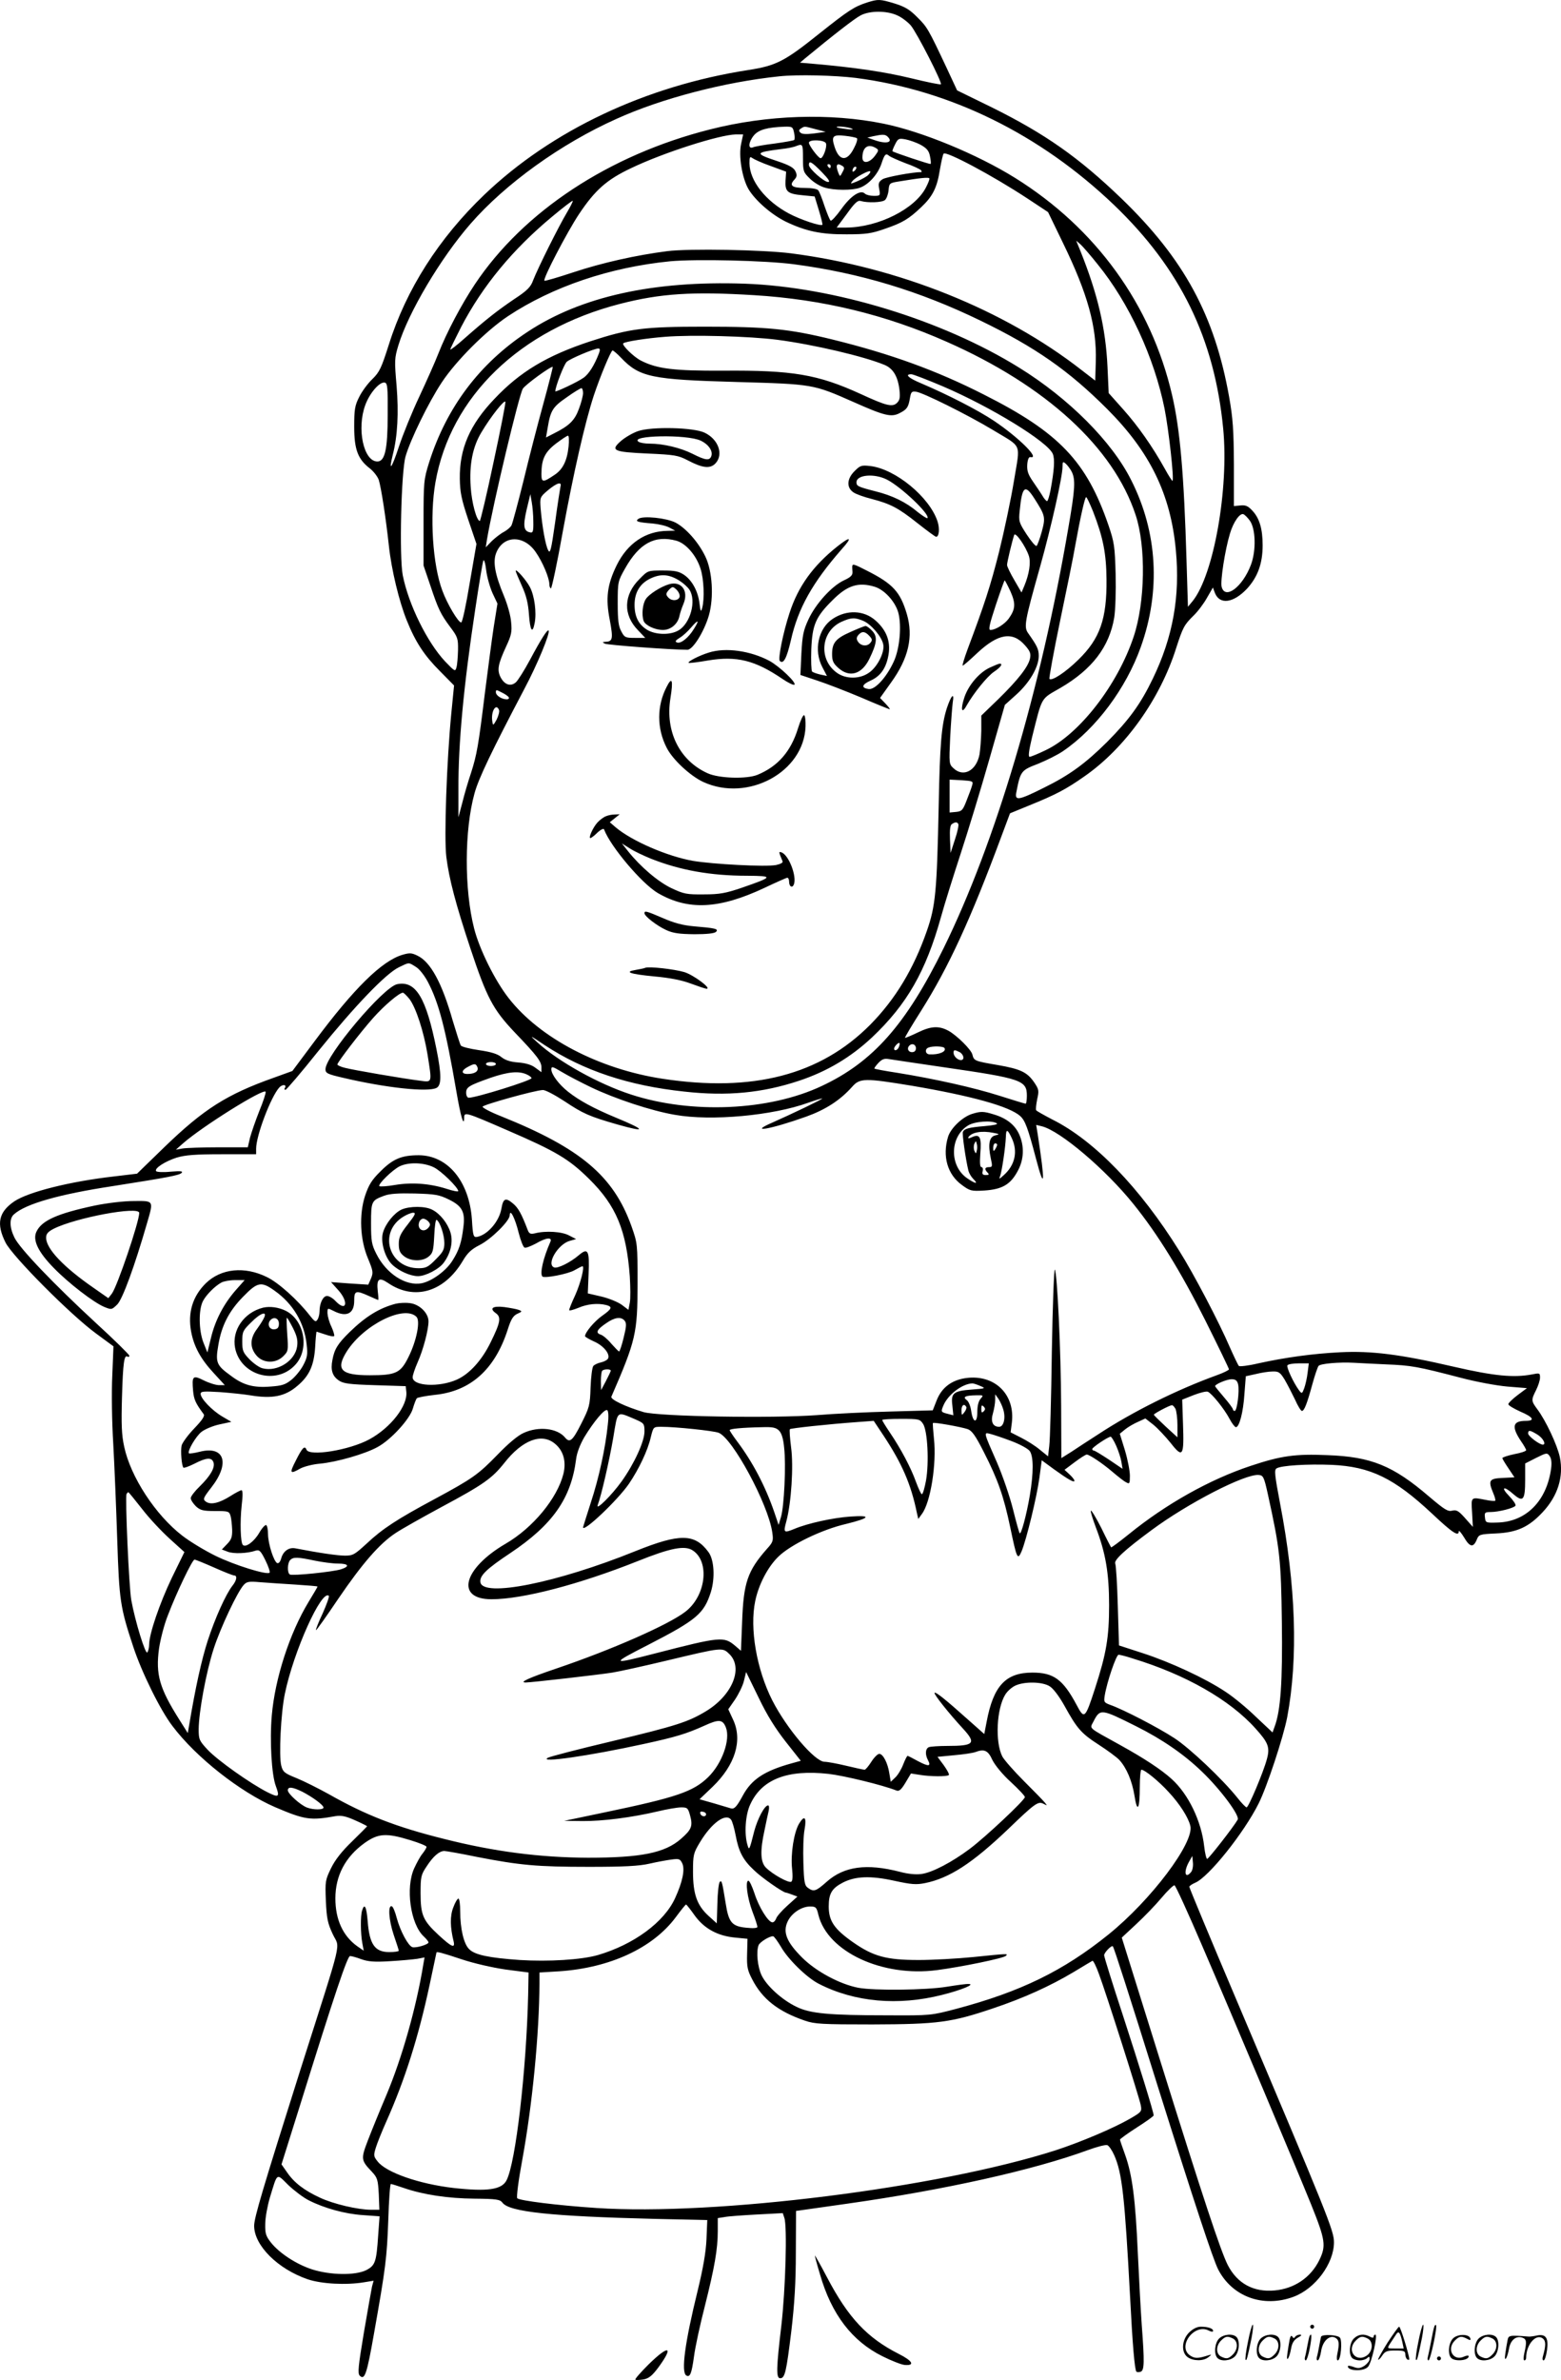 <svg version="1.0" xmlns="http://www.w3.org/2000/svg"
  viewBox="0 0 787.86 1200.713"
 preserveAspectRatio="xMidYMid meet">
<g transform="translate(-0.729,1200.815) scale(0.1,-0.1)"
fill="#000000" stroke="none">
<path d="M4385 11996 c-66 -21 -95 -40 -241 -156 -176 -141 -218 -163 -359
-185 -518 -80 -993 -304 -1333 -629 -230 -220 -395 -479 -482 -756 -38 -119
-47 -139 -84 -175 -23 -22 -53 -63 -66 -90 -22 -43 -25 -64 -25 -150 0 -115
19 -164 79 -210 19 -15 39 -41 45 -58 12 -38 36 -193 51 -332 13 -122 52 -282
90 -376 44 -110 89 -178 167 -256 l72 -73 -14 -142 c-23 -237 -37 -626 -25
-723 14 -112 48 -240 121 -460 83 -250 114 -309 224 -425 114 -119 135 -147
135 -177 l0 -24 -30 22 c-19 15 -49 24 -87 27 -41 3 -66 12 -85 27 -19 16 -51
26 -112 35 -48 7 -89 17 -93 24 -4 6 -22 63 -41 126 -54 190 -112 296 -178
327 -29 14 -39 15 -76 4 -104 -31 -245 -170 -443 -436 l-112 -150 -94 -34
c-237 -84 -353 -158 -550 -348 l-140 -136 -117 -14 c-220 -25 -432 -78 -503
-126 -79 -54 -91 -113 -44 -207 34 -69 329 -366 458 -460 l87 -64 -6 -148 c-4
-82 -2 -233 5 -345 6 -109 15 -326 20 -483 10 -307 15 -341 81 -540 42 -128
137 -321 198 -400 119 -158 342 -333 518 -409 150 -64 178 -68 306 -45 28 4
50 0 97 -21 34 -15 61 -29 61 -30 0 -2 -34 -36 -75 -76 -52 -50 -86 -93 -107
-136 -29 -60 -30 -66 -26 -165 4 -88 9 -113 35 -168 36 -78 57 9 -164 -685
-189 -598 -233 -745 -233 -786 0 -99 119 -218 271 -270 69 -23 192 -30 283
-15 l49 8 -8 -29 c-3 -15 -22 -120 -41 -232 -29 -173 -32 -207 -21 -218 25
-25 36 8 72 213 59 332 65 382 72 572 3 100 9 182 13 182 4 0 33 -9 65 -20 98
-34 224 -53 357 -54 111 -1 129 -4 141 -20 34 -47 246 -69 768 -82 l266 -6 -4
-97 c-3 -66 -17 -146 -44 -257 -65 -264 -85 -413 -58 -430 19 -11 27 9 39 96
6 47 31 162 55 255 49 195 65 287 65 378 l0 65 33 5 c17 4 91 9 163 13 l132 7
8 -24 c15 -43 6 -359 -15 -542 -26 -218 -27 -267 -6 -267 24 0 31 32 56 236
16 136 23 247 23 398 l1 210 261 37 c487 69 937 169 1212 270 46 17 90 28 98
25 8 -3 24 -26 35 -51 40 -90 53 -210 80 -715 12 -236 23 -368 32 -377 4 -3
13 -3 22 0 18 8 19 48 5 233 -5 71 -14 236 -20 366 -12 272 -28 394 -64 495
-14 39 -26 73 -26 77 0 3 38 31 85 61 47 30 85 57 85 61 0 16 -71 246 -156
507 -52 158 -94 293 -94 301 0 13 37 52 44 45 6 -7 79 -234 226 -704 187 -595
278 -870 305 -925 71 -139 228 -196 381 -139 110 41 204 168 204 275 0 58 -30
133 -494 1227 -130 306 -236 561 -236 566 0 5 14 14 30 21 67 28 245 250 320
400 42 84 124 332 144 435 56 299 44 662 -36 1078 -27 142 -30 170 -18 177 23
15 156 23 279 18 195 -9 315 -67 507 -247 102 -96 134 -117 134 -88 0 6 12 -7
26 -30 29 -50 47 -54 64 -14 11 28 14 29 98 33 106 5 165 32 235 107 77 82
107 179 87 278 -13 61 -71 185 -114 242 -31 42 -31 46 -6 96 11 22 20 50 20
63 0 24 -2 24 -42 16 -91 -17 -189 -8 -393 39 -271 63 -417 81 -574 73 -139
-7 -276 -26 -413 -56 -50 -12 -95 -17 -98 -13 -4 4 -24 46 -45 93 -55 128
-183 372 -256 488 -198 318 -428 556 -640 662 -42 22 -80 43 -82 47 -3 5 0 29
5 55 10 44 9 50 -16 87 -35 50 -68 66 -183 86 -117 20 -120 21 -128 53 -6 25
-77 95 -119 119 -49 27 -89 25 -155 -7 -35 -17 -65 -29 -66 -28 -2 2 35 64 82
138 138 219 248 457 405 880 l43 115 100 41 c131 53 184 81 275 145 206 143
383 391 464 649 33 102 40 116 87 162 21 20 52 61 68 90 l30 52 10 -27 c24
-61 93 -52 162 21 54 59 79 127 79 219 0 83 -16 137 -52 175 -22 24 -35 29
-61 26 l-32 -3 0 210 c-1 173 -5 233 -24 340 -73 411 -227 696 -543 1001 -216
208 -386 327 -654 460 l-176 86 -54 116 c-91 193 -97 204 -147 253 -37 38 -62
53 -113 69 -76 23 -84 23 -139 6z m150 -65 c23 -10 53 -33 69 -51 31 -37 160
-289 152 -297 -3 -3 -71 11 -153 31 -133 32 -283 54 -488 72 l-70 6 26 22
c143 118 250 201 279 216 46 25 132 25 185 1z m-208 -316 c478 -62 929 -284
1302 -640 336 -322 508 -674 552 -1130 29 -304 -48 -737 -154 -869 l-24 -29
-7 229 c-13 444 -33 667 -73 839 -106 457 -385 842 -793 1096 -193 120 -471
234 -662 273 -270 55 -588 45 -878 -29 -510 -129 -941 -414 -1186 -781 -68
-102 -143 -244 -184 -349 -17 -44 -61 -142 -96 -217 -36 -76 -83 -191 -104
-255 -36 -110 -53 -130 -30 -38 24 94 30 210 19 346 -11 128 -11 139 9 205 50
165 213 440 364 613 176 202 456 404 738 530 227 103 548 186 820 214 92 10
281 5 387 -8z m-312 -276 c4 -17 4 -33 1 -37 -4 -3 -48 -11 -99 -18 -50 -6
-100 -15 -109 -19 -27 -11 -23 28 5 61 24 28 68 40 154 43 39 1 42 -1 48 -30z
m110 17 l50 -13 -58 -8 c-41 -5 -62 -4 -70 4 -9 9 -8 14 3 21 19 12 15 12 75
-4z m180 4 c13 -6 5 -7 -25 -3 -25 3 -47 7 -49 9 -9 8 55 2 74 -6z m-557 -77
c-14 -61 5 -174 37 -229 34 -57 115 -128 188 -164 100 -48 178 -65 307 -64 99
0 126 4 194 28 88 30 120 49 184 110 57 54 79 98 93 188 7 40 15 77 19 81 13
14 246 -110 421 -225 l106 -70 76 -157 c124 -255 170 -421 165 -595 l-3 -98
-70 54 c-390 304 -923 518 -1465 588 -141 18 -513 25 -625 11 -156 -20 -328
-58 -478 -108 -76 -25 -140 -44 -142 -41 -9 9 115 246 174 335 82 123 141 175
264 233 165 79 445 168 528 170 l37 0 -10 -47z m584 28 c5 -4 -2 -27 -15 -51
-34 -68 -74 -65 -97 6 -18 55 -10 64 52 57 29 -3 56 -9 60 -12z m156 7 c29
-29 -8 -38 -69 -16 l-34 12 30 7 c47 10 60 10 73 -3z m167 -41 c30 -17 41 -30
46 -57 4 -19 6 -37 3 -39 -3 -3 -183 57 -192 64 -2 2 4 17 13 35 15 30 19 31
53 25 20 -4 55 -16 77 -28z m-479 8 c7 -17 -14 -75 -27 -75 -11 0 -59 64 -59
78 0 18 79 15 86 -3z m-116 -75 c0 -66 2 -71 35 -103 19 -19 52 -39 74 -45 48
-15 141 -15 178 -1 45 16 91 68 109 121 16 49 22 55 40 39 5 -4 42 -21 81 -36
40 -14 75 -31 79 -36 3 -5 4 -9 2 -9 -44 0 -179 -25 -196 -36 -20 -13 -23 -21
-17 -50 6 -33 5 -34 -28 -34 -18 0 -38 5 -44 11 -22 22 -71 -10 -119 -77 -25
-35 -50 -62 -54 -59 -5 3 -18 36 -31 73 -12 37 -26 73 -32 80 -5 7 -33 12 -68
12 -64 0 -80 12 -53 41 14 15 15 24 6 43 -8 18 -31 31 -91 51 -117 39 -115 44
19 61 30 3 64 10 75 15 34 13 35 11 35 -61z m370 50 c13 -8 12 -13 -6 -37 -28
-38 -64 -43 -64 -10 0 53 29 73 70 47z m-534 -89 l79 -29 -3 -45 c-3 -56 10
-67 87 -74 l60 -6 21 -69 c12 -39 20 -72 18 -74 -9 -8 -111 26 -169 57 -118
63 -198 165 -199 253 0 32 2 36 14 27 8 -6 49 -25 92 -40z m259 -31 c34 -35
44 -50 32 -50 -21 0 -97 67 -97 86 0 24 14 16 65 -36z m45 30 c0 -5 -2 -10 -4
-10 -3 0 -8 5 -11 10 -3 6 -1 10 4 10 6 0 11 -4 11 -10z m59 1 c11 -7 11 -13
0 -32 -12 -23 -12 -23 -20 -4 -16 41 -9 54 20 36z m63 -23 c-7 -7 -12 -8 -12
-2 0 14 12 26 19 19 2 -3 -1 -11 -7 -17z m67 -23 c-8 -8 -32 -21 -54 -31 -36
-15 -38 -15 -25 1 15 19 83 55 89 49 3 -3 -2 -11 -10 -19z m292 -62 c-55 -109
-241 -202 -403 -203 l-48 0 52 70 c40 56 55 69 70 64 34 -10 107 -8 122 5 8 7
16 29 18 49 3 35 5 37 48 44 115 19 155 23 158 16 2 -3 -6 -24 -17 -45z
m-1814 -130 c-39 -65 -144 -275 -169 -339 -12 -34 -30 -52 -94 -94 -87 -59
-143 -103 -251 -198 -40 -36 -73 -61 -73 -57 0 4 25 55 55 114 108 207 261
392 460 557 55 46 101 81 103 79 2 -2 -12 -30 -31 -62z m2680 -258 c159 -195
286 -471 338 -729 21 -106 49 -356 40 -364 -1 -2 -19 25 -38 60 -64 115 -136
217 -210 300 l-74 83 -6 132 c-9 196 -50 368 -136 583 l-22 54 22 -19 c12 -11
51 -56 86 -100z m-1533 0 c333 -44 634 -135 941 -284 279 -135 447 -253 640
-446 216 -216 321 -430 347 -713 22 -233 -15 -438 -116 -647 -62 -129 -120
-208 -231 -320 -111 -110 -191 -168 -319 -231 -130 -65 -148 -67 -139 -22 21
107 24 110 110 143 44 18 100 46 126 64 167 114 318 317 392 525 101 282 85
578 -48 841 -97 195 -316 414 -567 569 -387 240 -934 407 -1385 423 -460 16
-826 -65 -1095 -243 -242 -159 -409 -381 -497 -659 -27 -87 -28 -96 -28 -305
l0 -215 34 -100 c40 -120 52 -145 102 -212 36 -48 39 -57 38 -115 -1 -35 -4
-74 -8 -87 -6 -22 -8 -21 -57 30 -91 97 -185 288 -214 435 -18 93 -8 521 14
599 24 84 116 273 183 374 72 109 223 260 334 334 225 149 515 247 819 277
131 12 480 4 624 -15z m-201 -156 c345 -21 663 -98 972 -235 501 -221 842
-533 954 -874 53 -159 48 -441 -10 -614 -81 -243 -273 -491 -443 -572 -39 -19
-76 -34 -82 -34 -8 0 -4 30 12 98 53 211 42 191 144 250 159 93 246 206 271
355 6 39 9 131 7 220 -4 139 -7 160 -36 245 -111 323 -249 468 -630 660 -238
121 -470 205 -762 277 -220 54 -331 65 -646 65 -308 0 -378 -9 -578 -74 -218
-72 -354 -153 -484 -291 -124 -130 -176 -251 -174 -402 1 -68 8 -103 42 -205
l42 -124 -34 -197 c-18 -109 -37 -199 -43 -199 -14 -2 -71 94 -95 160 -49 130
-65 376 -35 547 76 432 426 770 931 900 206 53 368 63 677 44z m117 -225 c184
-24 439 -84 542 -127 43 -18 67 -58 75 -126 4 -37 2 -51 -12 -65 -23 -23 -53
-16 -185 45 -215 98 -342 120 -695 117 -246 -1 -331 9 -413 51 -36 18 -98 79
-89 87 9 9 120 26 212 33 135 11 424 3 565 -15z m-900 -69 c-22 -58 -51 -105
-78 -123 -27 -20 -142 -74 -142 -68 0 23 44 137 58 149 18 16 136 66 159 67 9
0 10 -7 3 -25z m111 -21 c94 -99 154 -111 585 -123 387 -11 385 -11 589 -101
157 -70 191 -78 233 -56 37 19 44 29 52 76 5 30 9 35 30 32 33 -3 260 -116
385 -191 155 -94 142 -62 110 -258 -15 -92 -49 -253 -75 -358 -44 -174 -73
-263 -159 -492 -17 -46 -28 -83 -25 -83 4 0 37 29 74 64 105 98 178 110 240
39 26 -29 31 -42 26 -66 -8 -42 -61 -109 -160 -206 l-86 -83 0 -77 c-1 -42 -5
-95 -9 -119 -16 -82 -81 -117 -131 -70 -23 21 -23 24 -17 157 4 75 10 154 13
176 9 53 -8 36 -30 -30 -27 -85 -35 -180 -41 -490 -9 -436 -16 -508 -60 -634
-67 -192 -159 -344 -285 -472 -252 -254 -593 -343 -1050 -273 -320 49 -618
205 -775 406 -70 89 -149 249 -175 353 -50 196 -49 496 2 680 20 75 89 218
252 528 64 120 132 284 122 294 -6 7 -38 -43 -94 -148 -28 -52 -60 -103 -71
-113 -26 -23 -57 -13 -77 25 -19 37 -13 67 28 156 26 56 30 73 25 122 -2 32
-19 91 -36 132 -46 110 -58 175 -38 221 37 87 139 87 198 1 35 -50 69 -131 69
-163 0 -11 4 -20 8 -20 4 0 32 129 60 288 54 296 112 549 156 684 33 99 87
228 95 228 4 0 23 -16 42 -36z m-392 -235 c-28 -101 -73 -276 -100 -388 -28
-113 -55 -213 -60 -223 -5 -10 -22 -24 -38 -33 -16 -8 -43 -29 -61 -46 l-31
-32 6 39 c32 187 162 730 181 761 13 21 144 116 151 110 1 -2 -20 -86 -48
-188z m2017 90 c245 -105 530 -280 555 -341 11 -27 7 -83 -12 -185 -6 -29 -13
-53 -17 -53 -4 0 -15 12 -24 28 -9 15 -31 47 -48 72 -24 35 -30 53 -28 85 2
25 8 39 16 37 51 -10 -59 99 -184 183 -81 54 -231 131 -367 189 -65 27 -85 46
-50 46 9 0 81 -28 159 -61z m-2802 -144 c0 -174 -14 -235 -52 -235 -70 0 -105
166 -61 285 22 60 72 118 98 113 14 -3 16 -23 15 -163z m986 110 c0 -13 -9
-49 -21 -80 -21 -58 -49 -85 -125 -123 l-41 -21 9 52 c14 85 26 103 96 151 36
26 70 46 74 46 4 0 8 -11 8 -25z m-452 -350 c-34 -162 -66 -295 -69 -295 -16
0 -41 92 -46 171 -8 114 10 203 54 276 49 82 117 167 121 154 2 -6 -25 -144
-60 -306z m379 81 c-7 -71 -29 -116 -70 -143 -59 -40 -67 -40 -67 3 0 75 17
111 73 154 29 22 56 40 61 40 5 0 6 -24 3 -54z m2539 -127 c20 -40 18 -86 -17
-286 -141 -824 -368 -1587 -629 -2118 -190 -386 -357 -575 -616 -696 -265
-125 -657 -142 -961 -43 -164 53 -367 166 -473 263 -43 39 -42 39 37 -14 195
-128 422 -204 705 -234 214 -24 393 -7 579 55 141 47 260 118 367 218 177 167
272 334 348 606 19 69 65 215 101 325 36 110 101 323 144 474 l78 273 60 54
c66 60 111 138 111 193 0 34 -8 50 -53 114 -23 32 -19 57 60 337 56 200 113
453 113 504 0 25 2 27 16 15 8 -7 22 -25 30 -40z m-2580 -76 c-2 -10 -15 -91
-27 -181 -20 -141 -25 -159 -35 -140 -13 24 -30 115 -38 210 -4 57 -4 58 37
93 46 38 71 45 63 18z m2392 -60 c55 -86 57 -94 37 -168 -10 -36 -22 -68 -26
-71 -5 -3 -27 23 -50 58 -39 60 -41 66 -35 121 12 123 27 134 74 60z m-2529
-116 c1 -49 -2 -58 -15 -55 -34 6 -38 31 -19 114 l19 79 7 -40 c4 -22 8 -66 8
-98z m2825 51 c51 -131 67 -213 68 -343 2 -199 -33 -299 -142 -405 -64 -63
-134 -109 -146 -97 -3 3 21 135 54 294 33 158 68 329 76 378 27 149 49 245 55
245 4 0 19 -33 35 -72z m791 -46 c30 -41 33 -151 6 -223 -42 -112 -131 -179
-148 -111 -7 29 17 186 42 268 17 58 50 105 68 98 7 -3 21 -17 32 -32z m-1115
-178 c11 -33 2 -92 -23 -152 l-14 -33 -36 62 c-20 34 -37 69 -37 77 0 14 26
122 36 151 6 18 58 -57 74 -105z m-2707 -188 l25 -53 -19 -119 c-10 -65 -29
-213 -44 -329 -33 -269 -41 -314 -70 -405 -14 -41 -34 -109 -44 -150 l-20 -75
0 141 c-1 230 26 520 85 909 19 127 37 237 41 245 3 8 10 -13 14 -48 4 -34 19
-87 32 -116z m2614 9 c27 -61 26 -89 -8 -137 -21 -29 -67 -58 -93 -58 -11 0
-5 28 27 125 23 69 43 125 45 125 2 0 15 -25 29 -55z m-2532 -535 c3 -5 -1
-10 -10 -10 -25 0 -55 19 -55 36 0 13 3 13 29 -1 17 -8 33 -19 36 -25z m-49
-64 c3 -8 -3 -29 -12 -48 -17 -31 -19 -32 -22 -9 -8 49 19 95 34 57z m2388
-379 c-3 -12 -16 -47 -28 -77 -19 -49 -24 -55 -53 -58 l-33 -3 0 83 0 83 60
-3 c57 -4 60 -5 54 -25z m-70 -196 c3 -5 -4 -40 -17 -78 l-22 -68 -3 69 c-2
49 1 72 10 77 17 11 26 11 32 0z m-2739 -720 c18 -10 44 -43 62 -77 55 -105
89 -234 144 -554 21 -123 38 -181 39 -131 0 31 6 29 220 -64 243 -105 309
-144 411 -245 136 -134 188 -259 205 -492 3 -53 4 -112 0 -132 l-7 -36 -33 25
c-19 14 -65 33 -103 42 l-69 16 4 99 c5 118 -3 133 -49 94 -43 -37 -108 -69
-125 -62 -41 16 20 118 79 134 l32 9 -35 18 c-36 20 -119 25 -173 11 -22 -5
-29 -2 -36 16 -32 84 -48 112 -74 134 -38 32 -50 27 -59 -25 -11 -65 -70 -133
-123 -143 -18 -3 -21 4 -26 89 -14 192 -122 322 -268 323 -86 0 -130 -18 -192
-80 -45 -44 -60 -68 -79 -124 -31 -95 -26 -222 15 -318 25 -61 27 -70 15 -99
l-14 -32 -94 6 -94 7 36 -40 c55 -61 42 -114 -14 -55 -13 14 -32 25 -42 25
-20 0 -38 -36 -38 -78 0 -15 -5 -34 -11 -42 -8 -13 -14 -9 -37 20 -61 79 -159
167 -217 195 -113 56 -232 44 -309 -31 -66 -65 -92 -148 -74 -244 14 -75 48
-138 114 -209 l56 -61 -29 0 c-16 0 -51 11 -77 24 -56 28 -61 23 -54 -54 4
-43 13 -62 53 -116 7 -9 -6 -29 -47 -72 -32 -33 -60 -72 -64 -86 -6 -27 0
-103 9 -112 3 -3 28 6 56 20 60 31 87 33 96 6 8 -26 -15 -67 -69 -120 -25 -24
-46 -51 -46 -60 0 -9 12 -27 26 -41 22 -20 35 -24 97 -24 67 0 71 -1 78 -25 4
-14 7 -45 8 -69 1 -36 -4 -51 -26 -73 l-26 -27 29 -11 c29 -12 100 -9 141 5
19 6 26 0 50 -49 15 -30 24 -58 21 -62 -13 -13 -177 38 -273 85 -55 27 -131
73 -168 102 -135 104 -261 297 -293 449 -13 59 -15 113 -11 250 5 174 11 215
28 204 5 -3 9 -1 9 5 0 5 -76 80 -170 166 -210 194 -384 375 -410 430 -25 51
-26 97 -2 117 59 53 228 101 497 142 280 44 338 55 349 67 8 9 -5 10 -56 6
-37 -4 -70 -2 -73 3 -9 14 45 49 104 68 44 13 93 17 229 17 l172 0 0 28 c0 66
74 261 117 309 16 17 39 15 28 -3 -4 -5 -2 -9 3 -9 5 0 81 89 168 198 181 224
338 388 404 420 54 26 48 26 85 3z m2439 -405 c-6 -16 -24 -23 -24 -8 0 10 22
33 27 28 2 -2 1 -11 -3 -20z m86 -6 c0 -13 -7 -20 -20 -20 -19 0 -27 20 -13
33 13 14 33 6 33 -13z m144 1 c12 -18 -28 -35 -76 -32 -21 1 -24 27 -5 34 21
9 76 7 81 -2z m77 -21 c21 -12 26 -40 6 -40 -17 0 -37 20 -37 37 0 16 5 16 31
3z m-81 -76 c394 -57 420 -66 420 -144 0 -22 -3 -40 -6 -40 -4 0 -63 18 -132
40 -129 41 -325 85 -517 116 -60 9 -112 19 -114 21 -3 1 6 14 19 28 19 20 30
24 54 20 17 -3 141 -21 276 -41z m-2260 16 c0 -5 -11 -10 -25 -10 -14 0 -25 5
-25 10 0 6 11 10 25 10 14 0 25 -4 25 -10z m-93 -16 c7 -20 -13 -34 -50 -34
-34 0 -32 19 4 37 32 17 38 16 46 -3z m573 -101 c121 -58 305 -119 423 -139
184 -33 495 -4 674 61 37 13 69 23 70 21 3 -3 -156 -79 -251 -121 -127 -55 -8
-34 171 30 97 35 170 82 230 149 40 46 63 46 306 6 299 -51 491 -104 544 -153
24 -22 38 -58 79 -214 44 -167 47 -126 9 121 l-8 49 29 -7 c92 -23 320 -216
461 -391 123 -152 240 -342 363 -587 66 -132 120 -244 120 -248 0 -4 -28 -18
-62 -30 -201 -73 -423 -183 -598 -298 -47 -30 -108 -70 -135 -88 l-51 -32 -1
262 c-1 279 -20 676 -32 689 -4 4 -11 -183 -15 -415 -3 -233 -9 -446 -13 -475
l-6 -52 -41 33 c-22 19 -65 46 -95 61 l-53 27 6 47 c18 140 -81 242 -222 228
-78 -8 -131 -47 -157 -113 l-20 -51 -215 -6 c-118 -3 -284 -11 -368 -18 -228
-17 -798 -7 -876 15 -91 27 -169 64 -163 78 123 283 132 320 132 568 0 205 0
205 -31 293 -91 253 -256 392 -656 553 -54 21 -97 44 -95 49 3 10 265 83 304
84 12 1 61 -25 110 -57 93 -62 124 -76 267 -117 148 -42 144 -28 -9 35 -113
47 -184 86 -240 130 -47 37 -85 88 -85 113 0 17 6 15 53 -13 28 -17 95 -52
147 -77z m-325 65 c14 -6 25 -15 25 -19 0 -12 -280 -99 -317 -99 -7 0 -13 11
-13 25 0 29 14 37 124 76 88 30 141 35 181 17z m-1349 -185 c-19 -48 -40 -109
-47 -135 l-11 -48 -148 0 c-81 0 -163 -3 -181 -6 l-34 -6 35 31 c96 85 411
282 418 261 2 -5 -12 -49 -32 -97z m881 -284 c37 -18 123 -102 123 -120 0 -4
-27 1 -60 12 -86 27 -175 33 -259 19 -40 -7 -75 -9 -79 -6 -9 9 66 82 102 100
45 22 122 20 173 -5z m75 -162 c68 -33 84 -63 74 -140 -9 -77 -22 -117 -56
-170 -32 -51 -104 -103 -155 -113 -80 -15 -178 48 -228 148 -24 47 -27 65 -27
154 0 112 2 116 67 140 27 10 72 13 154 11 102 -3 122 -6 171 -30z m353 -168
c10 -39 23 -73 30 -75 6 -3 31 7 56 20 53 31 85 34 74 9 -37 -84 -54 -161 -40
-175 11 -10 130 13 162 32 19 11 37 20 40 20 12 0 -9 -85 -37 -147 -17 -36
-30 -69 -30 -74 0 -5 21 1 46 11 46 20 99 25 142 14 32 -9 28 -19 -23 -55 -39
-28 -85 -83 -85 -102 0 -3 20 -15 44 -26 47 -20 82 -61 73 -85 -3 -8 -19 -17
-36 -21 -16 -3 -34 -12 -39 -18 -6 -7 -12 -55 -14 -108 -3 -91 -6 -102 -47
-183 -44 -87 -58 -99 -82 -70 -39 47 -133 58 -209 23 -28 -12 -78 -54 -130
-108 -99 -102 -127 -122 -320 -226 -190 -102 -262 -149 -342 -224 -60 -55 -69
-61 -109 -61 -37 0 -128 13 -252 37 -33 6 -62 -16 -71 -53 -4 -14 -12 -24 -19
-22 -17 6 -46 95 -47 145 0 23 -4 44 -9 47 -5 3 -21 -14 -36 -40 -25 -43 -68
-75 -82 -60 -12 11 -15 117 -6 199 6 49 6 77 -1 77 -5 0 -30 -13 -55 -29 -57
-36 -100 -46 -124 -29 -17 12 -15 18 27 72 96 123 66 212 -59 180 -27 -7 -52
-10 -54 -8 -10 10 36 88 64 109 17 13 57 30 90 37 l60 13 -46 27 c-51 30 -109
90 -109 114 0 13 14 14 98 9 53 -4 121 -11 151 -16 113 -19 178 -6 241 49 59
50 82 102 88 195 2 42 6 77 7 77 1 0 21 -7 43 -14 23 -8 43 -12 46 -8 2 4 -4
25 -14 47 -11 22 -19 52 -20 68 0 27 0 27 30 12 65 -34 105 -15 105 50 0 52 7
55 74 25 24 -11 45 -20 47 -20 2 0 1 19 -2 43 -7 63 5 74 51 43 133 -91 284
-47 378 111 24 41 44 59 85 80 58 29 152 122 152 150 1 37 27 -15 45 -88z
m-1429 -291 c-60 -69 -103 -151 -124 -240 l-18 -73 -20 50 c-24 62 -25 167 -2
210 17 32 60 75 93 93 11 6 42 12 68 12 l49 0 -46 -52z m198 -2 c92 -65 150
-162 161 -271 6 -51 3 -66 -17 -104 -13 -25 -40 -58 -60 -74 -31 -25 -49 -30
-105 -34 -86 -7 -138 7 -201 55 -72 52 -78 66 -63 153 16 99 54 173 126 246
72 74 91 78 159 29z m1766 -151 c10 -12 9 -29 -5 -85 -9 -38 -20 -70 -23 -70
-3 0 -20 18 -39 39 -18 22 -43 43 -54 46 -27 9 -20 25 27 57 44 31 76 35 94
13z m3840 -220 c131 -5 162 -11 381 -68 76 -20 178 -39 234 -44 l99 -8 -47
-35 c-25 -19 -47 -40 -47 -46 0 -6 27 -22 60 -37 66 -28 77 -47 28 -47 -67 0
-73 -30 -23 -104 14 -20 25 -40 25 -44 0 -5 -27 -14 -60 -20 -33 -7 -60 -16
-60 -20 0 -4 14 -27 31 -52 l30 -45 -60 -3 c-68 -3 -74 -12 -47 -77 8 -18 12
-35 10 -38 -3 -2 -24 -1 -47 4 -77 15 -75 17 -70 -63 l4 -73 -39 44 c-33 37
-43 43 -65 38 -22 -6 -39 5 -118 72 -181 155 -291 200 -512 208 -162 7 -234
-3 -387 -54 -206 -68 -429 -193 -618 -347 -46 -37 -85 -66 -87 -64 -1 1 -24
45 -49 97 -26 51 -50 91 -53 88 -3 -3 9 -41 25 -84 49 -128 67 -229 67 -393 0
-163 -14 -244 -71 -420 -50 -154 -54 -157 -93 -83 -69 129 -116 163 -223 163
-135 0 -197 -67 -231 -248 l-12 -62 -80 71 c-115 103 -165 143 -171 137 -5 -6
70 -101 143 -180 69 -75 58 -88 -79 -88 -42 0 -83 -3 -92 -6 -18 -7 -21 -36
-5 -66 17 -32 3 -33 -50 -5 -27 15 -51 27 -53 27 -3 0 -13 -20 -22 -43 -9 -24
-27 -54 -40 -66 l-23 -22 -7 42 c-8 53 -32 99 -51 99 -8 0 -26 -18 -40 -40
-14 -22 -29 -40 -34 -40 -6 0 -47 9 -93 20 -46 11 -95 20 -109 20 -49 0 -191
167 -264 310 -79 156 -115 363 -86 501 17 83 64 173 117 224 61 60 220 137
342 165 122 30 131 45 20 37 -87 -6 -215 -34 -281 -62 -54 -22 -57 -20 -41 38
25 93 37 278 24 373 -6 48 -9 89 -6 92 6 5 191 25 342 36 l81 6 48 -72 c94
-142 140 -246 170 -393 l7 -30 18 25 c44 58 75 254 61 380 -4 41 -7 77 -5 79
5 5 140 -19 176 -31 21 -8 39 -33 81 -116 71 -139 100 -222 133 -379 33 -158
37 -168 57 -122 25 60 77 275 90 370 l12 90 60 -44 c72 -52 105 -71 105 -59 0
5 -11 19 -25 32 l-25 23 52 39 c28 21 55 38 60 38 14 0 82 -46 132 -89 26 -22
56 -46 67 -51 17 -10 19 -7 19 33 0 24 -11 81 -25 128 l-26 84 27 22 c15 12
44 29 65 38 l37 17 41 -32 c22 -18 61 -60 87 -92 61 -78 68 -67 62 97 l-4 122
58 23 c31 12 63 20 71 17 20 -8 83 -86 110 -137 12 -23 27 -42 32 -42 17 0 37
74 43 167 l7 90 50 11 c28 7 66 13 85 13 31 1 38 -4 61 -41 14 -24 37 -69 52
-100 14 -32 30 -58 35 -58 12 0 26 36 53 135 12 44 26 85 31 92 9 12 106 20
178 16 19 -1 91 -5 160 -8z m-393 -42 c-3 -27 -11 -61 -17 -78 -11 -29 -12
-30 -27 -10 -27 37 -64 116 -58 125 4 6 29 10 57 10 l51 0 -6 -47z m-3517 10
c-1 -5 -12 -28 -25 -53 l-24 -45 -1 46 c0 25 3 49 7 52 9 9 43 9 43 0z m3166
-68 c8 -33 -5 -135 -17 -135 -5 0 -9 4 -9 8 0 5 -20 32 -45 61 -25 29 -45 54
-45 56 0 10 58 34 82 35 21 0 29 -6 34 -25z m-1301 -9 c29 -12 27 -13 -42 -18
-94 -7 -107 -18 -99 -81 l5 -49 -27 7 c-36 9 -37 10 -23 43 23 54 94 109 146
111 6 0 24 -6 40 -13z m2 -64 c-11 -12 -17 -36 -17 -66 0 -61 -22 -58 -31 4
-3 23 -13 49 -23 55 -21 16 -7 23 48 24 37 1 38 0 23 -17z m114 -55 c13 -43 2
-87 -21 -87 -32 0 -44 26 -31 69 6 21 11 51 11 67 l0 28 16 -22 c8 -12 20 -37
25 -55z m-187 14 c3 -4 -1 -17 -9 -27 -14 -18 -14 -18 -15 9 0 26 13 36 24 18z
m88 -23 c-9 -9 -12 -7 -12 12 0 19 3 21 12 12 9 -9 9 -15 0 -24z m968 13 c5
-11 10 -48 10 -82 l0 -62 -59 54 c-32 30 -59 56 -60 60 -1 5 78 47 91 48 4 1
12 -8 18 -18z m-2865 -80 c-12 -118 -45 -270 -86 -394 -21 -66 -39 -122 -39
-124 0 -29 176 138 232 220 50 74 95 168 110 235 13 52 13 52 53 52 72 0 263
-20 289 -30 70 -26 250 -359 271 -502 6 -42 5 -49 -27 -84 -98 -111 -118 -171
-125 -366 l-6 -148 -29 25 c-57 48 -73 47 -403 -38 -225 -58 -228 -55 -38 42
247 127 283 158 318 267 22 71 17 163 -12 202 -69 94 -144 95 -368 5 -398
-161 -772 -235 -783 -157 -5 32 29 66 151 147 214 143 307 276 332 474 4 33
20 73 41 110 48 79 103 145 116 137 6 -4 8 -31 3 -73z m138 27 c45 -20 47 -22
47 -62 0 -50 -52 -163 -115 -251 -50 -70 -132 -151 -121 -120 19 51 58 222 78
337 24 144 15 136 111 96z m1453 -23 c23 -35 31 -195 15 -286 -7 -38 -16 -69
-21 -69 -4 0 -17 28 -30 63 -25 70 -75 165 -132 249 -21 31 -38 59 -38 62 0 4
43 6 95 6 90 0 95 -1 111 -25z m-727 -34 c13 -13 22 -41 26 -87 10 -86 0 -296
-16 -349 l-12 -40 -22 65 c-45 131 -110 254 -187 356 -21 28 -38 54 -38 57 0
7 62 13 163 15 54 2 71 -2 86 -17z m3829 -21 c27 -17 45 -50 26 -50 -17 0 -74
43 -74 56 0 19 9 18 48 -6z m-2656 -32 c43 -16 85 -39 93 -51 19 -28 19 -109
0 -223 -17 -100 -44 -199 -51 -191 -3 2 -18 57 -34 121 -16 64 -52 169 -80
234 -70 159 -69 155 -34 146 16 -4 64 -20 106 -36z m529 -24 c11 -25 23 -61
26 -80 l6 -36 -68 46 c-38 25 -72 46 -77 46 -4 0 -8 3 -8 8 0 8 80 62 93 62 4
0 17 -21 28 -46z m-2832 10 c42 -35 57 -89 42 -151 -31 -124 -154 -273 -292
-353 -215 -126 -254 -280 -71 -280 157 0 443 75 737 192 167 67 239 81 279 54
87 -57 66 -231 -39 -310 -85 -65 -368 -190 -651 -286 -139 -47 -189 -70 -153
-70 26 0 368 39 437 50 37 6 159 33 272 60 289 69 283 68 320 32 69 -70 13
-206 -118 -286 -91 -55 -149 -74 -475 -152 -169 -40 -316 -78 -325 -84 -48
-27 206 9 485 70 161 35 214 51 305 92 74 34 93 32 109 -9 24 -62 -20 -183
-90 -251 -75 -73 -161 -102 -521 -177 l-205 -43 93 -1 c100 -1 249 18 380 49
46 11 99 20 117 20 31 0 35 -3 45 -40 15 -54 8 -72 -46 -119 -81 -71 -202 -95
-469 -95 -243 1 -475 31 -727 95 -241 60 -395 120 -580 225 -54 30 -128 67
-165 82 -60 24 -68 31 -76 62 -13 48 -2 268 18 363 44 214 186 529 222 494 3
-4 -11 -43 -31 -88 -21 -44 -36 -83 -34 -85 2 -2 53 70 113 159 120 176 207
277 289 331 30 20 133 78 231 131 213 114 256 145 318 223 91 116 189 153 256
96z m5027 -124 c-22 -164 -126 -269 -270 -273 -60 -2 -61 -1 -64 26 -3 24 0
27 28 27 41 0 119 20 126 32 4 5 -11 27 -32 49 -45 46 -27 53 23 8 48 -41 58
-29 58 74 l0 82 55 28 c52 26 56 27 68 10 9 -12 12 -33 8 -63z m-1429 -133
c60 -273 66 -327 70 -642 4 -300 -6 -448 -37 -529 l-10 -28 -83 78 c-45 44
-114 101 -154 127 -102 68 -279 150 -418 195 l-120 39 -6 199 c-3 109 -9 206
-13 214 -7 18 47 68 181 167 186 138 474 286 543 280 23 -2 27 -9 47 -100z
m-5683 -71 c36 -47 99 -114 140 -151 l74 -67 -64 -131 c-61 -128 -114 -282
-114 -336 0 -14 -4 -32 -9 -39 -9 -15 -62 158 -81 263 -12 67 -32 523 -24 536
3 5 7 9 9 9 2 0 33 -38 69 -84z m871 -261 c39 -8 91 -15 118 -15 54 0 62 -14
15 -29 -42 -13 -246 -34 -258 -26 -14 9 -12 59 2 73 16 16 38 15 123 -3z
m-507 -35 c49 -22 95 -40 101 -40 17 0 13 -25 -8 -51 -35 -45 -88 -164 -125
-277 -31 -96 -62 -235 -94 -427 l-7 -40 -41 65 c-102 161 -122 230 -104 362 7
46 26 121 45 168 43 113 123 280 134 280 5 0 49 -18 99 -40z m410 -86 c61 -4
112 -8 112 -10 0 -2 -20 -36 -45 -77 -96 -158 -170 -387 -186 -574 -11 -127
-1 -301 21 -357 20 -54 14 -58 -42 -30 -87 44 -252 161 -302 214 -43 46 -46
53 -46 103 0 85 38 292 76 408 34 105 119 286 152 322 15 16 26 18 82 13 36
-3 116 -8 178 -12z m4227 -373 c266 -81 489 -208 619 -353 65 -72 74 -95 57
-156 -17 -64 -92 -242 -102 -242 -4 0 -25 21 -46 48 -76 95 -240 250 -318 301
-79 52 -258 145 -324 168 -32 12 -33 15 -28 47 11 68 58 206 70 206 7 0 39 -8
72 -19z m-1751 -421 l75 -95 -47 -13 c-137 -38 -202 -81 -246 -163 -31 -57
-43 -69 -60 -64 -6 2 -44 13 -84 25 l-74 21 66 63 c113 109 152 233 104 337
l-25 54 34 49 c18 27 39 69 45 94 l11 45 63 -129 c43 -90 86 -158 138 -224z
m1331 281 c18 -11 47 -49 74 -97 64 -116 84 -140 174 -198 45 -29 92 -64 104
-77 37 -41 64 -106 76 -179 14 -91 27 -71 27 43 0 48 4 87 8 87 17 0 88 -58
138 -113 56 -60 99 -128 109 -170 21 -84 -199 -376 -414 -549 -227 -183 -443
-288 -766 -374 -129 -34 -131 -34 -345 -33 -300 0 -394 9 -463 43 -73 35 -150
105 -176 159 -20 42 -28 118 -15 152 6 15 53 45 73 45 5 0 22 -24 39 -52 36
-64 131 -157 192 -188 181 -93 401 -112 622 -56 100 25 171 55 133 55 -11 1
-60 -6 -110 -14 -104 -17 -366 -20 -446 -5 -93 18 -213 82 -284 153 -78 78
-98 128 -72 182 20 42 70 75 113 75 29 0 33 -4 42 -43 47 -186 322 -314 598
-278 123 16 337 60 348 72 13 12 12 12 -164 -6 -80 -8 -204 -15 -276 -15 -163
0 -229 18 -332 90 -94 66 -122 107 -122 180 0 66 16 92 72 121 63 32 139 35
258 9 87 -19 111 -21 156 -12 123 25 237 99 416 269 141 136 155 145 182 131
20 -10 20 -10 6 7 -8 10 -56 59 -106 109 -50 50 -99 106 -108 123 -37 73 -29
241 15 312 11 18 34 38 52 46 47 21 136 19 172 -4z m437 -202 c130 -65 241
-141 332 -229 93 -89 192 -222 180 -242 -21 -37 -147 -198 -154 -198 -4 0 -11
28 -15 63 -14 128 -80 264 -164 340 -53 48 -138 104 -261 172 -166 92 -153 80
-134 118 34 66 38 65 216 -24z m-726 -170 c13 -26 51 -73 93 -111 39 -36 71
-70 71 -76 0 -15 -199 -202 -278 -261 -89 -67 -190 -120 -244 -127 -28 -4 -68
0 -109 11 -167 43 -281 28 -369 -50 -55 -49 -66 -52 -95 -31 -17 12 -20 30
-23 128 -2 62 0 137 6 166 11 62 0 75 -27 31 -27 -44 -44 -156 -36 -228 4 -39
3 -61 -4 -66 -13 -8 -94 37 -128 71 -28 28 -30 85 -7 189 8 39 17 82 21 98 3
15 2 27 -3 27 -18 0 -53 -67 -70 -130 -24 -96 -26 -99 -34 -70 -17 55 -11 153
14 205 58 127 187 177 395 154 78 -9 272 -56 343 -84 13 -5 24 4 45 39 l28 47
45 -7 c53 -9 138 -9 146 -1 4 3 -8 25 -25 49 l-32 43 83 8 c46 4 94 11 108 16
45 17 64 9 86 -40z m-3483 -160 c52 -27 107 -67 107 -80 0 -12 -51 -12 -83 0
-34 13 -97 70 -97 87 0 20 24 17 73 -7z m2038 -114 c-1 -15 -24 -12 -29 3 -3
9 2 13 12 10 10 -1 17 -7 17 -13z m126 -27 c6 -7 16 -42 23 -78 15 -82 37
-125 92 -176 37 -37 148 -114 162 -114 3 0 17 -5 31 -10 l27 -10 -51 -46 c-27
-24 -53 -54 -56 -64 -4 -11 -12 -20 -19 -20 -21 0 -69 77 -91 147 -12 35 -25
64 -31 63 -16 -2 -5 -87 21 -156 14 -36 25 -71 25 -77 0 -6 -21 -8 -57 -4 -72
7 -88 27 -103 122 -18 111 -20 119 -30 109 -5 -5 -11 -54 -12 -109 l-3 -100
-42 38 c-58 53 -78 110 -78 222 0 86 2 94 35 149 59 98 130 149 157 114z
m-1620 -103 c46 -14 83 -29 83 -34 0 -5 -9 -20 -20 -34 -12 -14 -30 -48 -42
-74 -45 -98 -19 -281 47 -343 14 -13 25 -27 25 -31 0 -11 -65 -30 -82 -24 -21
8 -60 80 -78 146 -8 31 -19 58 -25 60 -21 8 -15 -71 9 -143 14 -41 26 -78 26
-81 0 -4 -22 -7 -48 -7 -73 0 -100 39 -109 156 -6 73 -16 93 -28 54 -9 -27 -8
-118 1 -165 l7 -38 -32 22 c-73 52 -111 135 -111 242 0 114 50 209 147 279 69
49 109 52 230 15z m338 -85 c217 -42 302 -50 565 -50 176 0 253 4 305 16 39 9
89 18 112 21 38 5 43 3 54 -20 14 -31 1 -93 -36 -174 -55 -122 -209 -235 -390
-288 -84 -24 -248 -34 -394 -25 -157 11 -228 26 -256 55 -27 26 -45 103 -45
190 0 36 -4 65 -9 65 -5 0 -17 -20 -26 -45 -17 -43 -16 -100 2 -172 8 -36 -11
-27 -75 32 -80 74 -92 102 -92 212 0 83 2 93 31 136 33 51 64 77 89 77 8 0 83
-13 165 -30z m3604 -76 c-30 -37 -39 -1 -12 49 l18 32 3 -33 c2 -18 -2 -40 -9
-48z m57 -375 c160 -371 472 -1113 549 -1303 72 -179 76 -208 41 -280 -43 -88
-126 -144 -225 -153 -107 -10 -189 35 -237 128 -37 74 -123 334 -340 1028
l-195 624 73 68 c40 37 98 97 128 133 30 36 60 64 65 63 6 -2 69 -140 141
-308z m-2562 155 c48 -66 116 -103 205 -111 l61 -6 -2 -76 c-2 -66 2 -83 26
-129 51 -99 131 -162 266 -208 49 -17 86 -19 340 -19 332 1 399 10 609 81 155
52 288 112 410 185 47 29 89 53 92 55 4 2 19 -28 33 -67 37 -99 204 -624 211
-662 6 -31 4 -34 -57 -69 -82 -47 -247 -117 -373 -158 -593 -190 -1718 -331
-2318 -291 -196 13 -387 37 -399 49 -5 5 6 91 26 198 50 274 85 632 86 885 l0
56 99 6 c257 17 474 118 589 273 26 35 49 64 52 64 3 -1 23 -26 44 -56z
m-1178 -220 c63 -21 155 -42 223 -52 l116 -15 -2 -111 c-9 -384 -63 -848 -109
-937 -24 -48 -97 -58 -268 -39 -173 20 -340 78 -383 134 -20 25 -21 30 -9 69
7 23 31 83 53 132 94 211 162 426 218 687 19 89 35 164 35 165 0 7 27 0 126
-33z m-505 0 c34 -12 66 -15 144 -10 55 3 117 9 138 12 l37 7 -6 -34 c-36
-221 -108 -473 -186 -659 -34 -80 -76 -183 -94 -230 -36 -94 -35 -100 20 -158
28 -30 31 -40 35 -113 l3 -79 -41 0 c-67 0 -191 29 -259 61 -78 36 -130 75
-166 128 l-28 40 92 293 c179 575 241 758 254 758 8 0 33 -7 57 -16z m-264
-1217 c77 -39 181 -68 272 -74 l84 -6 -7 -96 c-9 -136 -15 -152 -61 -176 -56
-27 -180 -25 -272 4 -80 26 -164 81 -207 134 -27 34 -31 47 -30 95 0 32 11 91
23 132 40 131 32 125 94 64 31 -29 77 -64 104 -77z M3227 9833 c-26 -9 -64
-31 -85 -49 -56 -49 -40 -56 135 -64 135 -6 153 -9 201 -34 76 -40 114 -44
141 -15 41 45 14 121 -55 154 -55 27 -268 32 -337 8z m317 -48 c40 -19 63 -53
53 -79 -9 -23 -30 -20 -95 13 -60 30 -147 51 -216 51 -23 0 -47 4 -55 9 -53
33 244 39 313 6z M4321 9632 c-40 -39 -42 -84 -6 -108 13 -9 55 -24 92 -33 95
-25 134 -45 232 -123 47 -37 89 -68 93 -68 15 0 19 42 7 78 -40 122 -212 264
-339 279 -45 5 -51 3 -79 -25z m162 -43 c73 -37 221 -178 205 -195 -3 -2 -25
12 -49 31 -58 49 -126 83 -215 105 -86 22 -94 26 -94 45 0 38 89 46 153 14z
M3230 9391 c-19 -13 -6 -18 72 -24 31 -3 69 -12 85 -21 l28 -15 -38 -1 c-111
-1 -202 -62 -257 -173 -48 -98 -57 -167 -35 -277 18 -97 15 -109 -25 -110 -13
-1 -13 -2 0 -9 12 -7 335 -31 417 -31 27 0 84 91 108 173 26 91 18 225 -18
298 -35 73 -99 144 -151 171 -46 23 -162 35 -186 19z m192 -111 c48 -14 100
-74 121 -141 17 -52 21 -153 8 -199 -6 -21 -8 -18 -13 22 -7 62 -37 118 -78
146 -27 18 -47 22 -108 22 -75 0 -75 0 -117 -43 -81 -80 -84 -181 -7 -259 l36
-38 -52 0 c-48 0 -53 2 -69 33 -14 25 -18 56 -18 142 0 108 1 111 37 175 72
128 151 170 260 140z m14 -201 c19 -12 42 -32 51 -46 36 -55 5 -170 -55 -205
-42 -25 -116 -23 -159 3 -43 27 -63 66 -63 126 0 63 28 109 83 134 50 23 92
20 143 -12z m74 -243 c-27 -45 -67 -77 -86 -69 -11 4 -8 10 13 23 16 9 42 33
58 52 37 43 44 40 15 -6z M3385 9061 c-42 -12 -103 -51 -118 -75 -17 -25 -22
-81 -11 -111 9 -22 57 -45 97 -45 39 0 74 29 83 68 3 15 12 43 21 64 27 65
-10 116 -72 99z m52 -65 c-7 -19 -38 -21 -55 -4 -16 16 -15 23 4 43 16 15 18
15 37 -3 11 -12 17 -27 14 -36z M4233 9251 c-122 -97 -198 -202 -241 -336 -32
-97 -59 -231 -49 -241 18 -19 35 13 56 104 36 161 109 291 257 460 55 61 45
67 -23 13z M4309 9153 c-1 -5 0 -18 1 -30 1 -17 -9 -27 -44 -43 -61 -29 -141
-117 -178 -196 -26 -56 -31 -80 -36 -173 l-5 -108 84 -28 c46 -15 147 -54 223
-86 76 -33 141 -59 144 -59 3 0 -7 13 -22 29 l-27 28 55 77 c89 123 114 232
80 347 -33 111 -70 152 -201 218 -64 33 -72 35 -74 24z m113 -105 c49 -15 103
-74 119 -130 18 -67 7 -184 -23 -248 -37 -80 -94 -142 -126 -138 -39 5 -36 22
8 42 48 21 76 58 89 117 17 74 -4 135 -63 187 -59 52 -145 55 -216 8 -73 -48
-97 -159 -52 -244 l23 -44 -33 7 c-18 4 -37 11 -42 15 -4 5 -6 55 -4 112 5
124 22 164 108 249 74 74 129 92 212 67z m-58 -172 c39 -16 93 -79 101 -118 9
-39 -30 -117 -74 -145 -45 -31 -113 -31 -157 -1 -97 66 -85 211 20 259 49 22
67 23 110 5z M4300 8820 c-75 -33 -93 -55 -93 -112 0 -34 6 -47 32 -70 56 -50
118 -32 156 46 39 80 42 112 15 141 -13 14 -28 25 -34 25 -6 0 -40 -14 -76
-30z m95 -20 c15 -16 16 -22 5 -35 -16 -20 -49 -16 -63 7 -8 12 -7 21 2 32 18
21 34 20 56 -4z M2610 9128 c0 -4 14 -37 31 -75 23 -50 32 -89 36 -145 6 -83
18 -100 29 -42 10 53 -1 136 -24 180 -18 35 -72 96 -72 82z M3585 8716 c-49
-15 -109 -46 -102 -52 2 -2 46 3 97 12 145 24 237 2 378 -94 28 -19 55 -32 59
-28 11 10 -74 91 -126 120 -96 51 -221 69 -306 42z M5005 8641 c-54 -24 -109
-88 -130 -150 -21 -63 -14 -88 11 -42 36 63 103 146 138 170 33 22 47 41 29
41 -5 0 -26 -9 -48 -19z M3372 8543 c-50 -96 -50 -210 0 -307 30 -60 120 -143
185 -173 225 -103 508 50 516 280 1 28 -2 54 -7 57 -5 3 -19 -27 -31 -66 -36
-117 -101 -192 -205 -235 -55 -22 -194 -18 -251 8 -142 64 -215 211 -188 378
15 93 8 112 -19 58z M3065 7890 c-11 -4 -30 -18 -42 -31 -23 -25 -47 -79 -36
-79 4 0 20 12 36 28 16 15 31 22 33 16 32 -86 190 -273 271 -321 153 -89 309
-82 539 26 59 28 111 51 115 51 5 0 9 -9 9 -19 0 -26 16 -35 24 -15 16 41 -26
150 -63 162 -14 5 -14 3 6 -45 3 -7 -10 -14 -33 -19 -53 -10 -317 4 -419 21
-130 23 -308 100 -390 169 l-30 26 25 20 25 20 -25 -1 c-14 0 -34 -4 -45 -9z
m228 -214 c146 -58 301 -86 485 -86 135 -1 134 -5 -28 -61 -80 -27 -110 -33
-190 -33 -87 -1 -101 2 -163 31 -68 32 -158 109 -220 187 l-31 39 40 -25 c21
-14 70 -37 107 -52z M3260 7401 c0 -15 62 -63 110 -85 35 -16 66 -20 142 -21
62 0 101 4 109 12 15 15 -4 19 -112 28 -55 5 -98 16 -155 41 -84 36 -94 39
-94 25z M3265 7126 c-5 -3 -27 -7 -49 -11 -61 -10 -30 -21 95 -33 78 -7 138
-19 183 -36 38 -14 73 -26 80 -26 26 1 -67 70 -113 84 -51 15 -177 29 -196 22z
M2012 7043 c-70 -14 -362 -361 -362 -429 0 -20 10 -25 88 -43 216 -51 430 -74
473 -51 25 14 25 67 -1 196 -52 259 -104 346 -198 327z m62 -75 c33 -44 72
-164 91 -279 23 -146 25 -141 -37 -133 -82 10 -339 54 -380 65 -21 5 -38 13
-38 17 1 12 116 162 181 235 58 65 132 127 150 127 4 0 19 -15 33 -32z M485
5926 c-188 -40 -266 -75 -293 -130 -22 -43 7 -103 86 -184 77 -79 201 -174
255 -197 37 -15 38 -15 66 12 27 27 88 194 150 409 34 117 36 114 -66 113 -51
0 -135 -10 -198 -23z m225 -37 c0 -45 -111 -371 -138 -407 l-18 -23 -73 51
c-152 105 -241 198 -241 254 0 19 9 30 38 45 111 56 432 116 432 80z M4915
6389 c-48 -14 -110 -72 -123 -117 -29 -97 -3 -189 70 -242 41 -30 47 -32 114
-28 89 6 131 30 167 97 33 59 35 127 8 187 -22 48 -64 81 -128 100 -52 16 -65
16 -108 3z m123 -48 c8 -5 -15 -10 -61 -14 -82 -7 -103 -13 -110 -30 -4 -11
14 -137 28 -195 3 -12 14 -31 25 -42 27 -27 11 -25 -30 3 -92 62 -90 210 3
267 33 21 120 27 145 11z m76 -75 c31 -66 17 -135 -40 -186 -24 -22 -26 -22
-19 -5 9 24 27 145 29 197 1 42 8 41 30 -6z m-93 27 c32 -6 33 -7 9 -13 -30
-7 -37 -45 -22 -116 9 -40 8 -44 -9 -44 -22 0 -24 -11 -7 -28 9 -9 7 -12 -9
-12 -16 0 -20 5 -16 20 3 11 0 20 -6 20 -8 0 -9 21 -6 68 7 82 -2 101 -40 84
-17 -8 -24 -8 -20 -1 16 25 68 34 126 22z m-84 -90 c-4 -17 -4 -17 -12 0 -4 9
-4 25 0 35 8 16 8 16 12 0 3 -10 3 -26 0 -35z m103 30 c0 -5 -5 -15 -10 -23
-8 -12 -10 -11 -10 8 0 12 5 22 10 22 6 0 10 -3 10 -7z M2034 5906 c-37 -17
-81 -71 -94 -117 -13 -46 10 -126 47 -161 33 -32 92 -58 130 -58 38 0 106 35
130 68 35 47 48 105 34 152 -14 46 -52 95 -92 115 -35 19 -114 19 -155 1z m32
-74 c-38 -48 -46 -66 -46 -99 0 -33 6 -46 26 -62 34 -27 94 -28 125 -2 21 17
24 29 28 105 2 48 7 83 12 80 17 -10 39 -76 39 -117 0 -34 -7 -46 -44 -83 -37
-38 -49 -44 -86 -44 -151 0 -205 182 -77 260 18 11 40 20 50 20 15 0 9 -12
-27 -58z m104 13 c10 -12 10 -18 0 -30 -25 -30 -61 -7 -46 30 3 8 12 15 19 15
8 0 20 -7 27 -15z M2005 5431 c-84 -22 -153 -65 -234 -144 -59 -58 -76 -85
-86 -140 -10 -51 0 -81 32 -103 23 -16 53 -20 183 -24 l155 -5 3 -28 c8 -70
-78 -181 -186 -240 -101 -55 -305 -88 -318 -52 -9 22 -21 10 -54 -56 -33 -64
-29 -69 22 -40 18 10 63 22 100 25 85 8 228 49 291 84 67 36 163 141 178 194
7 24 16 47 20 52 4 4 45 12 90 17 181 18 304 128 369 330 16 51 27 69 48 79
25 11 26 13 7 20 -11 4 -43 10 -72 14 -59 7 -78 -6 -43 -31 28 -20 23 -47 -27
-148 -44 -90 -107 -159 -170 -187 -90 -40 -223 -33 -223 12 0 10 11 43 25 75
28 62 55 164 55 207 0 42 -46 87 -95 92 -22 3 -53 1 -70 -3z m104 -66 c21 -20
1 -121 -40 -203 -40 -81 -63 -92 -196 -92 -146 0 -173 29 -115 121 86 134 289
235 351 174z M1335 5411 c-96 -24 -159 -114 -141 -204 28 -138 207 -189 303
-85 73 78 48 225 -47 273 -36 18 -80 24 -115 16z m4 -53 c-6 -13 -22 -37 -35
-55 -37 -49 -36 -97 1 -137 34 -36 95 -37 132 0 25 25 26 29 20 110 -3 46 -4
84 -2 84 3 0 16 -23 31 -52 20 -40 25 -61 21 -92 -10 -73 -99 -130 -174 -111
-15 3 -44 23 -65 44 -34 35 -38 44 -38 91 0 49 3 56 44 96 48 49 85 61 65 22z
m76 -28 c0 -18 -6 -26 -21 -28 -26 -4 -40 24 -23 45 18 21 44 11 44 -17z
M4120 629 c0 -4 11 -46 26 -95 58 -202 162 -337 315 -413 46 -23 97 -43 113
-44 53 -4 39 21 -31 56 -159 81 -254 181 -362 387 -33 63 -61 112 -61 109z
M6306 194 c-10 -47 -15 -88 -12 -91 5 -6 9 7 30 110 7 37 10 67 6 67 -4 0 -15
-39 -24 -86z M6620 270 c0 -5 5 -10 10 -10 6 0 10 5 10 10 0 6 -4 10 -10 10
-5 0 -10 -4 -10 -10z M7166 194 c-10 -47 -15 -88 -12 -91 5 -6 9 7 30 110 7
37 10 67 6 67 -4 0 -15 -39 -24 -86z M7246 269 c-3 -8 -10 -41 -16 -74 -6 -33
-14 -68 -16 -77 -3 -10 -1 -18 3 -18 10 0 46 171 38 178 -2 3 -7 -1 -9 -9z
M6009 241 c-38 -38 -41 -101 -7 -125 29 -20 79 -20 104 0 18 14 18 15 1 10
-53 -17 -69 -17 -92 -2 -69 45 21 166 94 126 12 -6 21 -7 21 -1 0 12 -25 21
-62 21 -19 0 -39 -10 -59 -29z M7010 189 c-28 -45 -49 -83 -47 -85 2 -3 12 7
21 21 14 21 24 25 66 25 43 0 50 -3 50 -19 0 -11 5 -23 10 -26 6 -3 10 -3 10
1 0 20 -44 164 -51 164 -4 0 -30 -37 -59 -81z m75 4 l7 -33 -42 0 c-42 0 -42
0 -28 23 8 12 21 32 29 44 15 25 22 18 34 -34z M6160 210 c-22 -22 -27 -79 -8
-98 19 -19 66 -14 88 8 22 22 27 79 8 98 -19 19 -66 14 -88 -8z m71 0 c25 -14
25 -54 -1 -80 -23 -23 -33 -24 -61 -10 -25 14 -25 54 1 80 23 23 33 24 61 10z
M6370 210 c-22 -22 -27 -79 -8 -98 19 -19 66 -14 88 8 22 22 27 79 8 98 -19
19 -66 14 -88 -8z m71 0 c25 -14 25 -54 -1 -80 -23 -23 -33 -24 -61 -10 -25
14 -25 54 1 80 23 23 33 24 61 10z M6516 204 c-3 -16 -8 -47 -11 -69 -8 -51
10 -26 19 27 5 27 15 42 34 53 18 10 22 14 10 15 -9 0 -20 -5 -24 -11 -5 -8
-9 -8 -14 1 -5 8 -10 3 -14 -16z M6617 223 c-2 -4 -7 -26 -11 -48 -4 -22 -9
-48 -12 -57 -3 -10 -1 -18 4 -18 4 0 14 28 20 62 11 58 10 81 -1 61z M6675
220 c-1 -3 -5 -23 -9 -45 -4 -22 -9 -48 -12 -57 -3 -10 -1 -18 4 -18 5 0 13
20 17 45 7 53 44 87 74 68 17 -11 19 -28 8 -80 -4 -18 -3 -33 2 -33 16 0 24
99 11 115 -12 14 -87 18 -95 5z M6840 210 c-22 -22 -27 -79 -8 -98 7 -7 24
-12 38 -12 14 0 31 5 38 12 9 9 12 8 12 -5 0 -9 -12 -24 -26 -34 -21 -13 -32
-15 -55 -6 -16 6 -29 8 -29 3 0 -24 81 -27 102 -2 18 19 50 162 37 162 -5 0
-9 -5 -9 -10 0 -7 -6 -7 -19 0 -30 16 -59 12 -81 -10z m71 0 c29 -16 25 -65
-6 -86 -56 -37 -103 28 -55 76 23 23 33 24 61 10z M7341 211 c-23 -23 -28 -80
-9 -99 19 -19 88 -13 88 9 0 5 -11 4 -24 -2 -54 -25 -89 38 -46 81 23 23 33
24 62 9 16 -9 19 -8 16 3 -8 22 -64 22 -87 -1z M7470 210 c-22 -22 -27 -79 -8
-98 19 -19 66 -14 88 8 22 22 27 79 8 98 -19 19 -66 14 -88 -8z m71 0 c25 -14
25 -54 -1 -80 -23 -23 -33 -24 -61 -10 -25 14 -25 54 1 80 23 23 33 24 61 10z
M7616 201 c-3 -14 -8 -44 -11 -66 -8 -51 10 -26 19 27 8 41 35 63 66 53 22 -7
24 -21 11 -77 -5 -22 -5 -38 0 -38 5 0 9 6 9 13 0 68 51 125 85 97 15 -13 15
-35 -1 -92 -3 -10 -1 -18 4 -18 6 0 13 23 17 50 9 63 -5 84 -49 76 -17 -4 -35
-6 -41 -6 -101 8 -104 7 -109 -19z M3280 79 c-39 -39 -69 -73 -66 -76 3 -3 21
-2 41 1 27 5 44 19 74 59 81 110 55 118 -49 16z M7260 110 c0 -5 5 -10 10 -10
6 0 10 5 10 10 0 6 -4 10 -10 10 -5 0 -10 -4 -10 -10z"/>
</g>
</svg>
